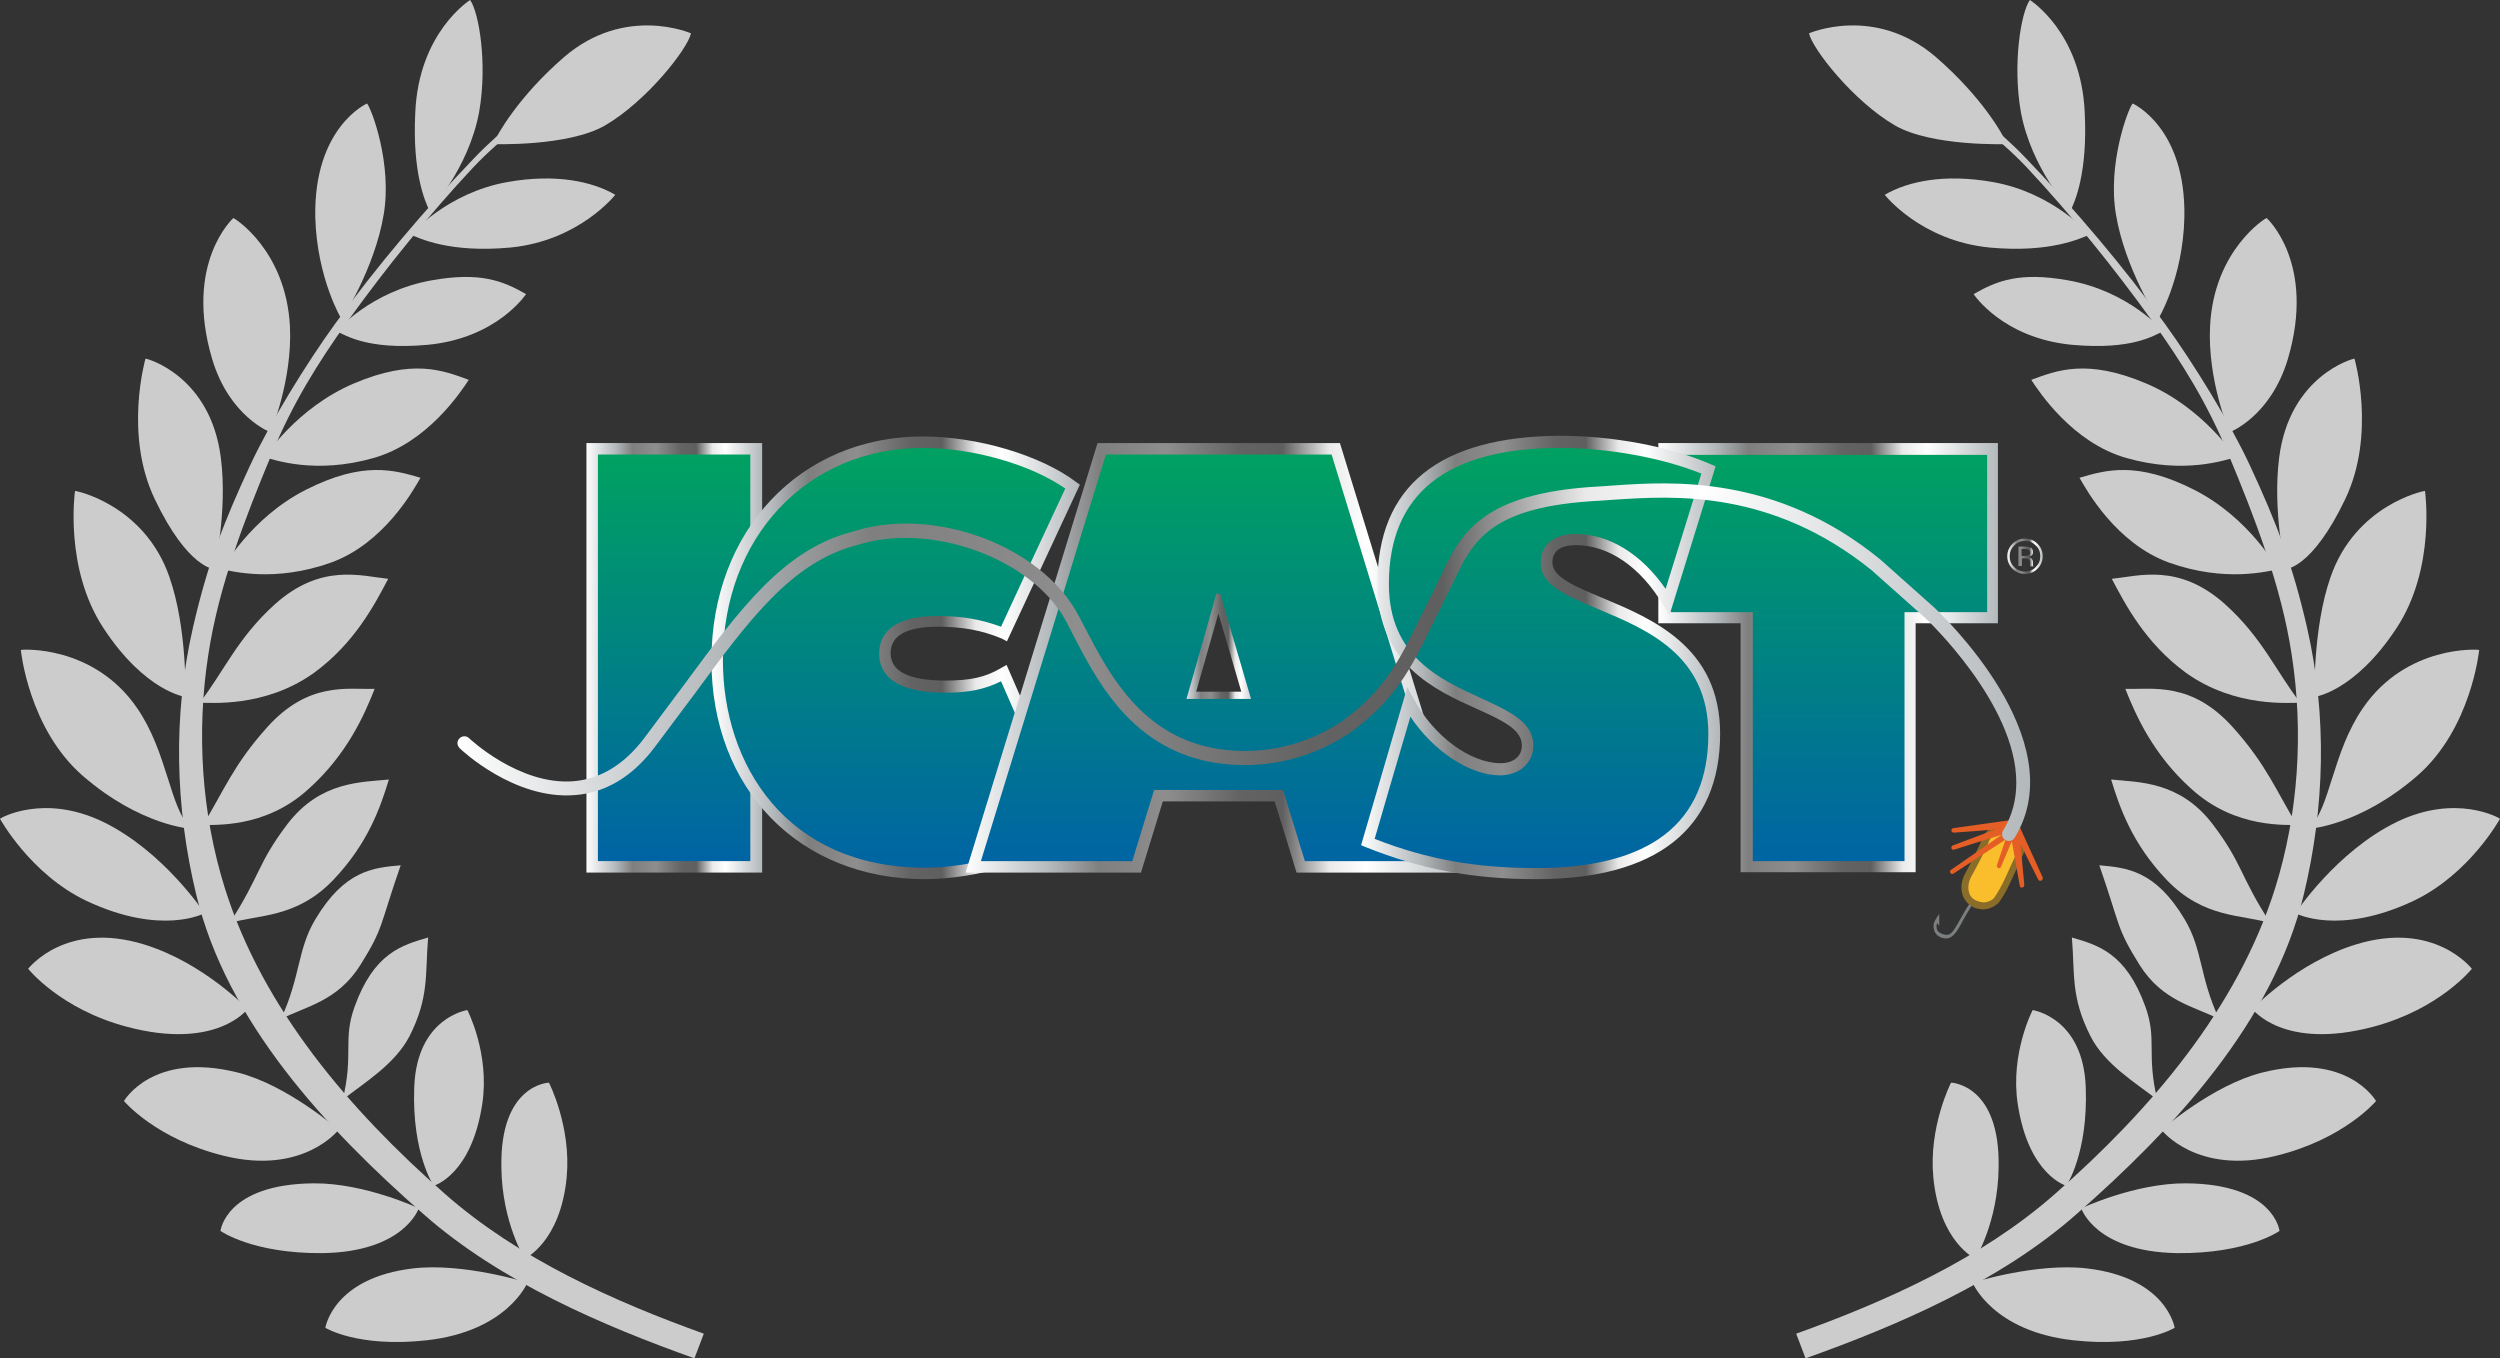 <?xml version="1.0" encoding="utf-8"?>
<!-- Generator: Adobe Illustrator 27.7.0, SVG Export Plug-In . SVG Version: 6.00 Build 0)  -->
<svg version="1.1" id="Layer_1" xmlns="http://www.w3.org/2000/svg" xmlns:xlink="http://www.w3.org/1999/xlink" x="0px" y="0px"
	 viewBox="0 0 72 39.12" style="enable-background:new 0 0 72 39.12;" xml:space="preserve">
<rect x="0" y="0" width="72" height="39.12" fill="#333333" stroke="none"/>
<style type="text/css">
	.st0{fill:#CCCCCC;}
	.st1{fill:url(#SVGID_1_);}
	.st2{fill:none;}
	.st3{fill:url(#SVGID_00000072257007427339261460000002235992460755823492_);}
	.st4{fill:url(#SVGID_00000142876859076711752680000016418439570505168300_);}
	.st5{fill:url(#SVGID_00000126302137079326914330000009019226141794890931_);}
	.st6{fill:url(#SVGID_00000176725946408175814480000013137777034376340370_);}
	.st7{fill:url(#SVGID_00000121239486651027861430000008595232326986197165_);}
	.st8{fill:url(#SVGID_00000111878808686644372720000001696067923487387581_);}
	.st9{fill:url(#SVGID_00000137113189177047540270000008510663601972902847_);}
	.st10{fill:url(#SVGID_00000035491248741259878030000018106871695354510774_);}
	.st11{fill:url(#SVGID_00000001639233168505613130000014134314692856383878_);}
	.st12{fill:url(#SVGID_00000058580537337928851200000006234731433012106158_);}
	.st13{fill:url(#SVGID_00000176741764142906577170000002142270729128957591_);}
	.st14{fill:#7B7F81;}
	.st15{fill:#FABD2C;}
	.st16{fill:#896D28;}
	.st17{fill:#E45E26;}
	.st18{fill:url(#SVGID_00000048502742906036600800000006673789193781441932_);}
</style>
<g>
	<path id="path3035" class="st0" d="M16.32,2.39c-0.89,0.6-1.88,1.34-2.67,2.17c-1.41,1.47-2.81,3.12-4.01,4.78
		c-0.81,1.12-1.86,2.82-2.44,4.07c-0.77,1.66-1.22,2.83-1.64,4.65c-0.59,2.57-0.51,5.21,0.09,7.7c0.88,3.66,3.72,6.73,6.55,9.21
		c2.21,1.95,5.19,3.22,7.8,4.15l0.27-0.71c-2.59-0.93-5.34-2.16-7.46-4.03c-2.73-2.4-5.25-5.33-6.34-8.82
		c-0.66-2.12-0.82-4.45-0.47-6.71c0.3-1.98,1.07-3.96,1.82-5.76c0.61-1.48,1.33-2.63,2.2-3.85c1.11-1.54,2.32-3.04,3.61-4.42
		c0.84-0.89,1.95-1.69,2.85-2.29L16.32,2.39z"/>
	<path id="path3809" class="st0" d="M15.19,36.94c0,0-1.84-0.58-3.29-0.41c-2.31,0.27-2.53,1.71-2.53,1.71s0.93,0.58,2.92,0.36
		C14.62,38.34,15.19,36.94,15.19,36.94L15.19,36.94z"/>
	<path id="path3811" class="st0" d="M12.06,34.8c0,0-1.55-0.73-3.02-0.72c-2.54,0.02-2.69,1.37-2.69,1.37s0.92,0.66,2.95,0.64
		C11.65,36.05,12.06,34.8,12.06,34.8L12.06,34.8z"/>
	<path id="path3813" class="st0" d="M9.75,32.54c0,0-1.47-1.29-2.9-1.65c-2.46-0.62-3.28,0.82-3.28,0.82s0.92,1.1,2.89,1.58
		C8.74,33.85,9.75,32.54,9.75,32.54L9.75,32.54z"/>
	<path id="path3815" class="st0" d="M7.13,29.06c0,0-1.26-1.33-2.98-1.86c-2.25-0.69-3.31,0.67-3.34,0.7c0,0,0.92,1.16,2.84,1.67
		C6.24,30.26,7.13,29.06,7.13,29.06z"/>
	<path id="path3817" class="st0" d="M5.89,26.3c0,0-1.17-1.78-2.92-2.63c-1.7-0.82-2.94-0.12-2.97-0.09c0,0,0.87,1.59,2.48,2.36
		C4.66,26.97,5.89,26.3,5.89,26.3L5.89,26.3z"/>
	<path id="path3819" class="st0" d="M5.51,23.87c-0.63-0.59-0.67-2.19-1.57-3.49c-1.25-1.81-3.31-1.68-3.34-1.66
		c0,0,0.22,2.26,1.78,3.62C4.05,23.79,5.51,23.87,5.51,23.87L5.51,23.87z"/>
	<path id="path3821" class="st0" d="M5.34,20.07c0,0,0.06-1.96-0.46-3.45c-0.72-2.08-2.69-2.49-2.72-2.48c0,0-0.32,2.22,0.82,3.95
		C4.19,19.93,5.34,20.07,5.34,20.07L5.34,20.07z"/>
	<path id="path3823" class="st0" d="M6.17,16.39c0,0,0.39-1.65,0.19-3.21c-0.3-2.36-2.13-2.86-2.17-2.85c0,0-0.63,2.18,0.27,4.05
		C5.41,16.37,6.17,16.39,6.17,16.39L6.17,16.39z"/>
	<path id="path3830" class="st0" d="M7.79,12.45c0,0,0.64-1.49,0.56-3.06C8.23,7.2,6.75,6.28,6.72,6.28c0,0-1.43,1.29-0.61,4.06
		C6.61,12.01,7.79,12.45,7.79,12.45L7.79,12.45z"/>
	<path id="path3832" class="st0" d="M9.84,9.2c0,0,0.95-1.46,1.21-3.02c0.25-1.46-0.35-3.05-0.48-3.2c0,0-1.54,0.68-1.49,3.28
		C9.13,8.03,9.84,9.2,9.84,9.2L9.84,9.2z"/>
	<path id="path3834" class="st0" d="M12.37,6.07c0,0,1.13-1.21,1.43-2.85c0.24-1.37,0-2.85-0.26-3.22c0,0-1.48,0.92-1.58,3.24
		C11.87,4.99,12.25,5.82,12.37,6.07L12.37,6.07z"/>
	<path id="path3836" class="st0" d="M14.2,4.15c0,0,2.16,0.08,3.23-0.54c1.2-0.7,2.38-2.21,2.47-2.65c0,0-1.89-0.83-3.65,0.68
		C14.92,2.79,14.31,3.89,14.2,4.15L14.2,4.15z"/>
	<path id="path3838" class="st0" d="M11.83,6.76c0,0,1.03-1.21,2.8-1.52C16,5,17.05,5.22,17.72,5.61c0,0-1.04,1.33-3.03,1.52
		C12.94,7.29,12.08,6.86,11.83,6.76L11.83,6.76z"/>
	<path id="path3840" class="st0" d="M9.69,9.54c0,0,0.98-1.16,2.76-1.47c1.37-0.24,2.02,0.01,2.7,0.4c0,0-0.83,1.27-2.83,1.46
		C10.58,10.09,9.95,9.65,9.69,9.54L9.69,9.54z"/>
	<path id="path3842" class="st0" d="M7.62,13.17c0,0,0.92-1.43,2.58-2.13c1.7-0.72,2.57-0.37,3.3-0.1
		c-0.23,0.35-1.19,1.81-2.74,2.25C9.08,13.67,7.9,13.24,7.62,13.17L7.62,13.17z"/>
	<path id="path3844" class="st0" d="M6.4,16.4c0,0,0.81-1.49,2.42-2.3c1.64-0.83,2.54-0.56,3.29-0.34
		c-0.21,0.37-1.06,1.89-2.57,2.44C7.89,16.79,6.67,16.44,6.4,16.4L6.4,16.4z"/>
	<path id="path3846" class="st0" d="M5.75,20.24c0.7-0.9,1.09-1.87,2.17-2.84c1.33-1.19,2.48-0.81,3.26-0.73
		c-0.38,0.72-0.96,1.85-2.14,2.71C7.61,20.4,6.03,20.23,5.75,20.24L5.75,20.24z"/>
	<path id="path3848" class="st0" d="M5.84,23.77c0.6-0.98,0.88-1.74,1.85-2.82c1.19-1.33,2.32-1.09,3.1-1.11
		c-0.3,0.76-0.8,1.89-1.89,2.87C7.61,23.9,6.11,23.73,5.84,23.77z"/>
	<path id="path3850" class="st0" d="M6.61,26.59c0.9-1.39,0.79-1.7,1.67-2.86c0.95-1.24,2.14-1.2,2.92-1.28
		c-0.24,0.78-0.59,1.83-1.6,2.89C8.52,26.47,7.4,26.33,6.61,26.59L6.61,26.59z"/>
	<path id="path3852" class="st0" d="M8.09,29.35c0.57-1.23,0.47-2,0.99-2.87c0.85-1.43,1.69-1.49,2.46-1.56
		c-0.62,1.78-0.48,1.78-1.16,2.87C9.72,28.84,8.81,28.98,8.09,29.35L8.09,29.35z"/>
	<path id="path3854" class="st0" d="M9.87,31.67c0.32-1.32,0-1.72,0.34-2.67c0.56-1.56,1.37-1.78,2.12-2
		c-0.09,1.05,0.04,1.71-0.54,2.85C11.37,30.65,10.51,31.17,9.87,31.67L9.87,31.67z"/>
	<path id="path3856" class="st0" d="M13.46,29.09c0,0,0.65,1.25,0.43,2.7c-0.31,2.06-1.4,2.36-1.4,2.36s-0.63-0.93-0.56-2.83
		C12,29.3,13.46,29.09,13.46,29.09L13.46,29.09z"/>
	<path id="path3858" class="st0" d="M15.81,31.18c0,0,0.65,1.27,0.51,2.73c-0.18,1.87-1.21,2.34-1.21,2.34s-0.65-1.04-0.67-2.62
		C14.39,31.22,15.81,31.18,15.81,31.18L15.81,31.18z"/>
	<path id="path3862" class="st0" d="M55.68,2.39c0.89,0.6,1.88,1.34,2.67,2.17c1.41,1.47,2.81,3.12,4.01,4.78
		c0.81,1.12,1.86,2.82,2.44,4.07c0.77,1.66,1.22,2.83,1.64,4.65c0.59,2.57,0.51,5.21-0.09,7.7c-0.88,3.66-3.72,6.73-6.55,9.21
		c-2.21,1.95-5.19,3.22-7.8,4.15l-0.27-0.71c2.59-0.93,5.34-2.16,7.46-4.03c2.73-2.4,5.25-5.33,6.34-8.82
		c0.66-2.12,0.82-4.46,0.47-6.71c-0.3-1.98-1.07-3.96-1.82-5.76c-0.61-1.48-1.33-2.63-2.2-3.85c-1.11-1.54-2.32-3.04-3.61-4.42
		c-0.84-0.89-1.95-1.69-2.85-2.29L55.68,2.39z"/>
	<path id="path3864" class="st0" d="M56.81,36.94c0,0,1.84-0.58,3.29-0.41c2.31,0.27,2.53,1.71,2.53,1.71s-0.93,0.58-2.92,0.36
		C57.38,38.34,56.81,36.94,56.81,36.94L56.81,36.94z"/>
	<path id="path3866" class="st0" d="M59.94,34.8c0,0,1.55-0.73,3.02-0.72c2.54,0.02,2.69,1.37,2.69,1.37s-0.92,0.66-2.95,0.64
		C60.34,36.05,59.94,34.8,59.94,34.8L59.94,34.8z"/>
	<path id="path3868" class="st0" d="M62.25,32.54c0,0,1.47-1.29,2.9-1.65c2.46-0.62,3.28,0.82,3.28,0.82s-0.92,1.1-2.89,1.58
		C63.26,33.85,62.25,32.54,62.25,32.54L62.25,32.54z"/>
	<path id="path3870" class="st0" d="M64.87,29.06c0,0,1.26-1.33,2.98-1.86c2.25-0.69,3.31,0.67,3.34,0.7c0,0-0.92,1.16-2.84,1.67
		C65.76,30.26,64.87,29.06,64.87,29.06L64.87,29.06z"/>
	<path id="path3872" class="st0" d="M66.11,26.3c0,0,1.17-1.78,2.92-2.63c1.7-0.82,2.94-0.12,2.97-0.09c0,0-0.87,1.59-2.48,2.36
		C67.34,26.97,66.11,26.3,66.11,26.3L66.11,26.3z"/>
	<path id="path3874" class="st0" d="M66.49,23.87c0.63-0.59,0.67-2.19,1.57-3.49c1.25-1.81,3.31-1.68,3.34-1.66
		c0,0-0.22,2.26-1.78,3.62C67.95,23.79,66.49,23.87,66.49,23.87L66.49,23.87z"/>
	<path id="path3876" class="st0" d="M66.66,20.07c0,0-0.06-1.96,0.46-3.45c0.72-2.08,2.69-2.49,2.72-2.48c0,0,0.32,2.22-0.82,3.95
		C67.81,19.93,66.66,20.07,66.66,20.07L66.66,20.07z"/>
	<path id="path3878" class="st0" d="M65.83,16.39c0,0-0.39-1.65-0.19-3.21c0.3-2.36,2.13-2.86,2.17-2.85c0,0,0.63,2.18-0.27,4.05
		C66.59,16.37,65.83,16.39,65.83,16.39L65.83,16.39z"/>
	<path id="path3880" class="st0" d="M64.21,12.45c0,0-0.64-1.49-0.56-3.06c0.11-2.18,1.59-3.11,1.63-3.11c0,0,1.43,1.29,0.61,4.06
		C65.39,12.01,64.21,12.45,64.21,12.45L64.21,12.45z"/>
	<path id="path3882" class="st0" d="M62.15,9.2c0,0-0.95-1.46-1.21-3.02c-0.25-1.46,0.35-3.05,0.48-3.2c0,0,1.54,0.68,1.49,3.28
		C62.87,8.03,62.15,9.2,62.15,9.2L62.15,9.2z"/>
	<path id="path3884" class="st0" d="M59.63,6.07c0,0-1.13-1.21-1.43-2.85c-0.24-1.37,0-2.85,0.26-3.22c0,0,1.48,0.92,1.58,3.24
		C60.13,4.99,59.75,5.82,59.63,6.07L59.63,6.07z"/>
	<path id="path3886" class="st0" d="M57.8,4.15c0,0-2.16,0.08-3.23-0.54c-1.2-0.7-2.38-2.21-2.47-2.65c0,0,1.89-0.83,3.65,0.68
		C57.08,2.79,57.7,3.89,57.8,4.15z"/>
	<path id="path3888" class="st0" d="M60.18,6.76c0,0-1.03-1.21-2.8-1.52C56,5,54.95,5.22,54.28,5.61c0,0,1.04,1.33,3.03,1.52
		C59.06,7.29,59.92,6.86,60.18,6.76L60.18,6.76z"/>
	<path id="path3890" class="st0" d="M62.3,9.54c0,0-0.98-1.16-2.76-1.47c-1.37-0.24-2.02,0.01-2.7,0.4c0,0,0.83,1.27,2.83,1.46
		C61.42,10.09,62.05,9.65,62.3,9.54L62.3,9.54z"/>
	<path id="path3892" class="st0" d="M64.38,13.17c0,0-0.92-1.43-2.58-2.13c-1.7-0.72-2.57-0.37-3.3-0.1
		c0.23,0.35,1.19,1.81,2.74,2.25C62.92,13.67,64.11,13.24,64.38,13.17L64.38,13.17z"/>
	<path id="path3894" class="st0" d="M65.6,16.4c0,0-0.81-1.49-2.42-2.3c-1.64-0.83-2.54-0.56-3.29-0.34
		c0.21,0.37,1.06,1.89,2.57,2.44C64.11,16.79,65.33,16.44,65.6,16.4L65.6,16.4z"/>
	<path id="path3896" class="st0" d="M66.25,20.24c-0.7-0.9-1.09-1.87-2.17-2.84c-1.33-1.19-2.48-0.81-3.26-0.73
		c0.38,0.72,0.96,1.85,2.14,2.71C64.39,20.4,65.97,20.23,66.25,20.24L66.25,20.24z"/>
	<path id="path3898" class="st0" d="M66.16,23.77c-0.6-0.98-0.88-1.74-1.85-2.82c-1.19-1.33-2.32-1.09-3.1-1.11
		c0.3,0.76,0.8,1.89,1.89,2.87C64.4,23.9,65.89,23.73,66.16,23.77z"/>
	<path id="path3900" class="st0" d="M65.39,26.59c-0.9-1.39-0.79-1.7-1.67-2.86c-0.95-1.24-2.14-1.2-2.92-1.28
		c0.24,0.78,0.59,1.83,1.6,2.89C63.48,26.47,64.6,26.33,65.39,26.59L65.39,26.59z"/>
	<path id="path3902" class="st0" d="M63.91,29.35c-0.57-1.23-0.47-2-0.99-2.87c-0.85-1.43-1.69-1.49-2.46-1.56
		c0.62,1.78,0.48,1.78,1.16,2.87C62.28,28.84,63.19,28.98,63.91,29.35L63.91,29.35z"/>
	<path id="path3904" class="st0" d="M62.13,31.67c-0.32-1.32,0-1.72-0.34-2.67c-0.56-1.56-1.37-1.78-2.12-2
		c0.09,1.05-0.04,1.71,0.54,2.85C60.62,30.65,61.48,31.17,62.13,31.67L62.13,31.67z"/>
	<path id="path3906" class="st0" d="M58.54,29.09c0,0-0.65,1.25-0.43,2.7c0.31,2.06,1.4,2.36,1.4,2.36s0.63-0.93,0.56-2.83
		C60,29.3,58.54,29.09,58.54,29.09L58.54,29.09z"/>
	<path id="path3908" class="st0" d="M56.19,31.18c0,0-0.65,1.27-0.51,2.73c0.18,1.87,1.21,2.34,1.21,2.34s0.65-1.04,0.67-2.62
		C57.61,31.22,56.19,31.18,56.19,31.18L56.19,31.18z"/>
	<g>
		<linearGradient id="SVGID_1_" gradientUnits="userSpaceOnUse" x1="57.811" y1="16.021" x2="58.832" y2="16.021">
			<stop  offset="0" style="stop-color:#FFFFFF"/>
			<stop  offset="0.169" style="stop-color:#B3B8BB"/>
			<stop  offset="0.264" style="stop-color:#7F7F7F"/>
			<stop  offset="0.396" style="stop-color:#8E8E8E"/>
			<stop  offset="0.542" style="stop-color:#636363"/>
			<stop  offset="0.626" style="stop-color:#5F5F5F"/>
			<stop  offset="0.718" style="stop-color:#EAEAEA"/>
			<stop  offset="0.791" style="stop-color:#FFFFFF"/>
			<stop  offset="1" style="stop-color:#B3B8BB"/>
		</linearGradient>
		<path class="st1" d="M58.68,16.38c-0.1,0.1-0.22,0.15-0.36,0.15c-0.14,0-0.26-0.05-0.36-0.15c-0.1-0.1-0.15-0.22-0.15-0.36
			c0-0.14,0.05-0.26,0.15-0.36c0.1-0.1,0.22-0.15,0.36-0.15c0.14,0,0.26,0.05,0.36,0.15c0.1,0.1,0.15,0.22,0.15,0.36
			C58.83,16.16,58.78,16.28,58.68,16.38 M58.01,15.71c-0.09,0.09-0.13,0.19-0.13,0.31c0,0.12,0.04,0.23,0.13,0.31
			c0.09,0.09,0.19,0.13,0.31,0.13c0.12,0,0.23-0.04,0.31-0.13c0.09-0.09,0.13-0.19,0.13-0.31c0-0.12-0.04-0.23-0.13-0.31
			c-0.09-0.09-0.19-0.13-0.31-0.13C58.2,15.58,58.1,15.62,58.01,15.71 M58.31,15.74c0.07,0,0.12,0.01,0.15,0.02
			c0.06,0.02,0.09,0.07,0.09,0.14c0,0.05-0.02,0.09-0.05,0.11c-0.02,0.01-0.05,0.02-0.08,0.03c0.04,0.01,0.08,0.03,0.1,0.06
			c0.02,0.03,0.03,0.06,0.03,0.09v0.04c0,0.01,0,0.03,0,0.04c0,0.01,0,0.03,0.01,0.03l0,0.01h-0.09c0,0,0,0,0-0.01c0,0,0,0,0-0.01
			l0-0.02v-0.04c0-0.07-0.02-0.11-0.05-0.13c-0.02-0.01-0.06-0.02-0.11-0.02h-0.08v0.22h-0.1v-0.56H58.31z M58.42,15.83
			c-0.02-0.01-0.06-0.02-0.12-0.02h-0.08v0.2h0.09c0.04,0,0.08,0,0.1-0.01c0.04-0.02,0.06-0.05,0.06-0.09
			C58.46,15.87,58.44,15.84,58.42,15.83"/>
		<rect x="16.89" y="12.1" class="st2" width="40.66" height="6.14"/>
		
			<linearGradient id="SVGID_00000140709324394960221380000009075723289546322317_" gradientUnits="userSpaceOnUse" x1="52.654" y1="24.858" x2="52.654" y2="12.995">
			<stop  offset="0" style="stop-color:#0064A4"/>
			<stop  offset="1" style="stop-color:#00A161"/>
		</linearGradient>
		<path style="fill:url(#SVGID_00000140709324394960221380000009075723289546322317_);" d="M47.97,12.97v4.78c0,0,2.15,0,2.37,0
			c0,0.24,0,7.17,0,7.17h4.62c0,0,0-6.93,0-7.17c0.22,0,2.37,0,2.37,0v-4.78H47.97z"/>
		
			<linearGradient id="SVGID_00000139293862270153526610000013699794364062037929_" gradientUnits="userSpaceOnUse" x1="19.415" y1="24.749" x2="19.415" y2="13.103">
			<stop  offset="0" style="stop-color:#0064A4"/>
			<stop  offset="1" style="stop-color:#00A161"/>
		</linearGradient>
		
			<rect x="17.1" y="12.97" style="fill:url(#SVGID_00000139293862270153526610000013699794364062037929_);" width="4.64" height="11.95"/>
		
			<linearGradient id="SVGID_00000037654777772225333870000005195498775578912151_" gradientUnits="userSpaceOnUse" x1="16.886" y1="18.947" x2="21.945" y2="18.947">
			<stop  offset="0" style="stop-color:#FFFFFF"/>
			<stop  offset="0.169" style="stop-color:#B3B8BB"/>
			<stop  offset="0.264" style="stop-color:#7F7F7F"/>
			<stop  offset="0.396" style="stop-color:#8E8E8E"/>
			<stop  offset="0.542" style="stop-color:#636363"/>
			<stop  offset="0.626" style="stop-color:#5F5F5F"/>
			<stop  offset="0.718" style="stop-color:#EAEAEA"/>
			<stop  offset="0.791" style="stop-color:#FFFFFF"/>
			<stop  offset="1" style="stop-color:#B3B8BB"/>
		</linearGradient>
		<path style="fill:url(#SVGID_00000037654777772225333870000005195498775578912151_);" d="M21.78,12.76h-4.89v12.37h5.06V12.76
			H21.78z M21.61,24.8h-4.39V13.09h4.39V24.8z"/>
		
			<linearGradient id="SVGID_00000047774618290999865210000015933136137492339336_" gradientUnits="userSpaceOnUse" x1="25.766" y1="25.023" x2="25.766" y2="12.94">
			<stop  offset="0" style="stop-color:#0064A4"/>
			<stop  offset="1" style="stop-color:#00A161"/>
		</linearGradient>
		<path style="fill:url(#SVGID_00000047774618290999865210000015933136137492339336_);" d="M20.7,19.02c0,3.03,1.84,6.1,5.94,6.1
			c1.34,0,3.02-0.48,4.1-1.16l0.09-0.06l-1.94-4.45l-0.12,0.06c-0.45,0.23-0.88,0.32-1.54,0.32c-0.81,0-1.79-0.17-1.79-1
			c0-0.64,0.52-0.96,1.55-0.96c0.67,0,1.22,0.09,1.78,0.31l0.11,0.04l1.94-4.18l-0.08-0.06c-1.02-0.71-2.69-1.19-4.17-1.19
			C23.17,12.78,20.7,15.4,20.7,19.02z"/>
		
			<linearGradient id="SVGID_00000178911544694808905540000010752022880793053851_" gradientUnits="userSpaceOnUse" x1="20.491" y1="18.947" x2="31.093" y2="18.947">
			<stop  offset="0" style="stop-color:#FFFFFF"/>
			<stop  offset="0.169" style="stop-color:#B3B8BB"/>
			<stop  offset="0.264" style="stop-color:#7F7F7F"/>
			<stop  offset="0.396" style="stop-color:#8E8E8E"/>
			<stop  offset="0.542" style="stop-color:#636363"/>
			<stop  offset="0.626" style="stop-color:#5F5F5F"/>
			<stop  offset="0.718" style="stop-color:#EAEAEA"/>
			<stop  offset="0.791" style="stop-color:#FFFFFF"/>
			<stop  offset="1" style="stop-color:#B3B8BB"/>
		</linearGradient>
		<path style="fill:url(#SVGID_00000178911544694808905540000010752022880793053851_);" d="M20.49,19.02c0,3.71,2.53,6.3,6.15,6.3
			c1.45,0,3.23-0.52,4.34-1.27l0.11-0.08l-2.1-4.82l-0.16,0.09c-0.46,0.27-0.89,0.36-1.6,0.36c-1.05,0-1.58-0.26-1.58-0.79
			c0-0.5,0.45-0.76,1.35-0.76c0.72,0,1.27,0.1,1.85,0.34L29,18.47l2.1-4.51l-0.11-0.08c-1.02-0.77-2.84-1.31-4.41-1.31
			C23.05,12.57,20.49,15.28,20.49,19.02 M20.82,19.02c0-3.54,2.42-6.12,5.76-6.12c1.45,0,3.11,0.48,4.1,1.17
			c-0.11,0.23-1.74,3.73-1.85,3.98c-0.57-0.21-1.12-0.31-1.83-0.31c-1.39,0-1.68,0.59-1.68,1.09c0,0.51,0.33,1.12,1.91,1.12
			c0.68,0,1.14-0.1,1.6-0.33c0.13,0.29,1.74,3.99,1.85,4.23c-1.05,0.67-2.71,1.14-4.03,1.14C22.62,24.99,20.82,21.99,20.82,19.02"/>
		
			<linearGradient id="SVGID_00000016765586465646805450000017908838360995229356_" gradientUnits="userSpaceOnUse" x1="34.007" y1="18.615" x2="36.191" y2="18.615">
			<stop  offset="0" style="stop-color:#FFFFFF"/>
			<stop  offset="0.169" style="stop-color:#B3B8BB"/>
			<stop  offset="0.264" style="stop-color:#7F7F7F"/>
			<stop  offset="0.396" style="stop-color:#8E8E8E"/>
			<stop  offset="0.542" style="stop-color:#636363"/>
			<stop  offset="0.626" style="stop-color:#5F5F5F"/>
			<stop  offset="0.718" style="stop-color:#EAEAEA"/>
			<stop  offset="0.791" style="stop-color:#FFFFFF"/>
			<stop  offset="1" style="stop-color:#B3B8BB"/>
		</linearGradient>
		<path style="fill:url(#SVGID_00000016765586465646805450000017908838360995229356_);" d="M35.11,16.98h-0.17l-0.94,3.27h2.18
			l-0.96-3.27H35.11z M35.09,17.67c0.18,0.61,0.57,1.95,0.66,2.25h-1.3C34.53,19.62,34.92,18.28,35.09,17.67"/>
		
			<linearGradient id="SVGID_00000143582273886833902960000017134391619635278782_" gradientUnits="userSpaceOnUse" x1="47.764" y1="18.947" x2="57.546" y2="18.947">
			<stop  offset="0" style="stop-color:#FFFFFF"/>
			<stop  offset="0.169" style="stop-color:#B3B8BB"/>
			<stop  offset="0.264" style="stop-color:#7F7F7F"/>
			<stop  offset="0.396" style="stop-color:#8E8E8E"/>
			<stop  offset="0.542" style="stop-color:#636363"/>
			<stop  offset="0.626" style="stop-color:#5F5F5F"/>
			<stop  offset="0.718" style="stop-color:#EAEAEA"/>
			<stop  offset="0.791" style="stop-color:#FFFFFF"/>
			<stop  offset="1" style="stop-color:#B3B8BB"/>
		</linearGradient>
		<path style="fill:url(#SVGID_00000143582273886833902960000017134391619635278782_);" d="M57.38,12.76h-9.62v5.19h2.37v7.17h5.04
			v-7.17h2.37v-5.19H57.38z M57.22,17.63h-2.37v7.17h-4.37v-7.17h-2.37v-4.53h9.12V17.63z"/>
		
			<linearGradient id="SVGID_00000170273836812278885980000002555857723178620060_" gradientUnits="userSpaceOnUse" x1="35.099" y1="24.858" x2="35.099" y2="13.049">
			<stop  offset="0" style="stop-color:#0064A4"/>
			<stop  offset="1" style="stop-color:#00A161"/>
		</linearGradient>
		<path style="fill:url(#SVGID_00000170273836812278885980000002555857723178620060_);" d="M31.76,12.97l-3.67,11.95h4.61
			c0,0,0.58-1.89,0.63-2.05c0.17,0,3.36,0,3.53,0c0.05,0.16,0.63,2.05,0.63,2.05h4.61l-3.67-11.95H31.76z M35.14,17.1
			c0.05,0.16,0.81,2.75,0.89,3.03c-0.26,0-1.6,0-1.86,0c0.08-0.28,0.82-2.87,0.86-3.03C35.07,17.1,35.13,17.1,35.14,17.1z"/>
		
			<linearGradient id="SVGID_00000023242419441030388850000013966408277967411883_" gradientUnits="userSpaceOnUse" x1="27.808" y1="18.947" x2="42.389" y2="18.947">
			<stop  offset="0" style="stop-color:#FFFFFF"/>
			<stop  offset="0.169" style="stop-color:#B3B8BB"/>
			<stop  offset="0.264" style="stop-color:#7F7F7F"/>
			<stop  offset="0.396" style="stop-color:#8E8E8E"/>
			<stop  offset="0.542" style="stop-color:#636363"/>
			<stop  offset="0.626" style="stop-color:#5F5F5F"/>
			<stop  offset="0.718" style="stop-color:#EAEAEA"/>
			<stop  offset="0.791" style="stop-color:#FFFFFF"/>
			<stop  offset="1" style="stop-color:#B3B8BB"/>
		</linearGradient>
		<path style="fill:url(#SVGID_00000023242419441030388850000013966408277967411883_);" d="M38.47,12.76h-6.86l-3.8,12.37h5.05
			c0,0,0.57-1.85,0.63-2.05h3.22c0.07,0.21,0.63,2.05,0.63,2.05h5.05l-3.8-12.37H38.47z M38.35,13.09
			c0.07,0.23,3.47,11.3,3.59,11.71h-4.36c-0.06-0.21-0.63-2.05-0.63-2.05h-3.71c0,0-0.57,1.84-0.63,2.05h-4.36
			c0.13-0.41,3.53-11.48,3.6-11.71H38.35z"/>
		
			<linearGradient id="SVGID_00000012430621054348727440000014254532019546288530_" gradientUnits="userSpaceOnUse" x1="44.386" y1="25.021" x2="44.386" y2="12.886">
			<stop  offset="0" style="stop-color:#0064A4"/>
			<stop  offset="1" style="stop-color:#00A161"/>
		</linearGradient>
		<path style="fill:url(#SVGID_00000012430621054348727440000014254532019546288530_);" d="M46.07,17.42
			c-0.88-0.37-1.57-0.65-1.57-1.21c0-0.45,0.32-0.71,0.88-0.71c0.92,0,1.8,0.54,2.49,1.53l0.14,0.21l1.14-3.67l-0.1-0.04
			c-1.14-0.46-2.71-0.75-4.11-0.75c-3.36,0-5.06,1.36-5.06,4.04c0,2.17,1.51,2.86,2.73,3.41c0.77,0.35,1.43,0.65,1.43,1.24
			c0,0.43-0.33,0.72-0.82,0.72c-0.84,0-1.84-0.66-2.49-1.63l-0.14-0.22l-1.14,3.88l0.1,0.04c1.53,0.59,2.94,0.85,4.7,0.85
			c3.37,0,5.08-1.34,5.08-3.98C49.33,18.78,47.52,18.03,46.07,17.42z"/>
		
			<linearGradient id="SVGID_00000051378170625495974810000001944201701017388221_" gradientUnits="userSpaceOnUse" x1="39.193" y1="18.947" x2="49.535" y2="18.947">
			<stop  offset="0" style="stop-color:#FFFFFF"/>
			<stop  offset="0.169" style="stop-color:#B3B8BB"/>
			<stop  offset="0.264" style="stop-color:#7F7F7F"/>
			<stop  offset="0.396" style="stop-color:#8E8E8E"/>
			<stop  offset="0.542" style="stop-color:#636363"/>
			<stop  offset="0.626" style="stop-color:#5F5F5F"/>
			<stop  offset="0.718" style="stop-color:#EAEAEA"/>
			<stop  offset="0.791" style="stop-color:#FFFFFF"/>
			<stop  offset="1" style="stop-color:#B3B8BB"/>
		</linearGradient>
		<path style="fill:url(#SVGID_00000051378170625495974810000001944201701017388221_);" d="M39.67,16.82c0,2.3,1.65,3.05,2.85,3.59
			c0.73,0.33,1.31,0.59,1.31,1.06c0,0.31-0.24,0.51-0.61,0.51c-0.87,0-1.92-0.77-2.5-1.84l-0.19-0.35l-1.33,4.55l0.14,0.06
			c1.6,0.64,3.08,0.92,4.91,0.92c3.46,0,5.29-1.45,5.29-4.19c0-2.5-1.96-3.31-3.39-3.91c-0.81-0.34-1.44-0.6-1.44-1.02
			c0-0.33,0.23-0.5,0.68-0.5c0.93,0,1.85,0.62,2.5,1.71l0.19,0.31l1.33-4.29l-0.14-0.06c-1.17-0.51-2.83-0.82-4.33-0.82
			C41.44,12.57,39.67,14,39.67,16.82 M44.16,21.47c0-0.68-0.7-0.99-1.5-1.36c-1.18-0.54-2.66-1.2-2.66-3.29
			c0-2.6,1.66-3.92,4.94-3.92c1.38,0,2.95,0.29,4.06,0.74c-0.08,0.25-0.86,2.79-1.03,3.32c-0.7-1.01-1.63-1.58-2.59-1.58
			c-0.63,0-1.01,0.31-1.01,0.83c0,0.64,0.73,0.94,1.65,1.33c1.42,0.59,3.18,1.33,3.18,3.6c0,2.56-1.67,3.86-4.96,3.86
			c-1.74,0-3.14-0.25-4.65-0.84c0.07-0.25,0.86-2.95,1.03-3.52c0.66,0.99,1.7,1.69,2.59,1.69C43.77,22.32,44.16,21.97,44.16,21.47"
			/>
		<g>
			<g>
				<g>
					<path class="st14" d="M55.85,26.32c0,0-0.13,0.18-0.15,0.26c-0.03,0.09-0.01,0.23,0.06,0.32c0.1,0.12,0.28,0.14,0.35,0.12
						c0.13-0.03,0.25-0.19,0.33-0.34c0.08-0.15,0.2-0.37,0.25-0.44c0.05-0.07,0.2-0.37,0.26-0.43c0.06-0.06-0.05-0.07-0.05-0.07
						l-0.27,0.43c0,0-0.23,0.4-0.27,0.47c-0.03,0.05-0.14,0.26-0.25,0.28c-0.12,0.02-0.27-0.05-0.31-0.12
						c-0.04-0.07-0.03-0.17-0.02-0.19c0.02-0.05,0.07,0.06,0.07,0.06L55.85,26.32z"/>
					<path class="st15" d="M56.68,25.2c-0.12,0.2-0.16,0.54,0.06,0.74c0.21,0.2,0.55,0.19,0.75-0.03c0.3-0.41,0.46-0.91,0.69-1.36
						c0.09-0.28-0.06-0.58-0.33-0.67c-0.28-0.09-0.58,0.06-0.67,0.33C57.03,24.55,56.83,24.93,56.68,25.2"/>
					<path class="st16" d="M57.08,24.18c-0.16,0.37-0.37,0.77-0.48,0.97c0,0,0,0,0,0c-0.15,0.25-0.17,0.64,0.08,0.87
						c0.12,0.12,0.28,0.17,0.45,0.17c0.17-0.01,0.32-0.08,0.44-0.2c0.21-0.29,0.35-0.62,0.49-0.93l0.21-0.46
						c0.06-0.17,0.05-0.34-0.03-0.49c-0.08-0.15-0.2-0.26-0.36-0.31C57.55,23.67,57.19,23.85,57.08,24.18 M56.81,25.87
						c-0.18-0.17-0.13-0.46-0.04-0.62c0,0,0,0,0,0c0.11-0.2,0.33-0.6,0.5-0.99c0.08-0.23,0.32-0.35,0.55-0.28
						c0.11,0.04,0.2,0.11,0.25,0.22c0.03,0.06,0.05,0.13,0.05,0.19c0,0.05-0.01,0.09-0.02,0.14c0,0-0.21,0.45-0.21,0.45
						c-0.13,0.3-0.27,0.61-0.46,0.88c-0.07,0.08-0.18,0.12-0.29,0.13C57,25.98,56.89,25.94,56.81,25.87"/>
					<path class="st17" d="M57.83,23.63l-1.57,0.22c-0.04,0-0.06,0.04-0.06,0.07c0,0.03,0.03,0.06,0.07,0.06
						c0,0,0.71-0.05,1.19-0.09c-0.47,0.18-1.22,0.46-1.22,0.46c-0.03,0.01-0.04,0.04-0.04,0.06c0,0.01,0,0.01,0,0.02
						c0.01,0.03,0.05,0.05,0.08,0.04c0,0,0.88-0.28,1.37-0.43c-0.46,0.32-1.46,1.01-1.46,1.01c-0.02,0.01-0.03,0.03-0.03,0.05
						c0,0.01,0,0.02,0.01,0.04c0.02,0.03,0.06,0.04,0.09,0.02c0,0,1.01-0.66,1.5-0.98c-0.1,0.3-0.25,0.74-0.25,0.74
						c0,0.01,0,0.01,0,0.02c0,0.03,0.02,0.05,0.04,0.06c0.03,0.01,0.07,0,0.08-0.04c0,0,0.2-0.48,0.31-0.73
						c0.06,0.32,0.23,1.28,0.23,1.28c0,0.04,0.04,0.06,0.07,0.05c0.03,0,0.06-0.03,0.06-0.07c0,0,0,0,0-0.01
						c0,0-0.07-0.75-0.11-1.17c0.18,0.37,0.51,1.02,0.51,1.02c0.02,0.03,0.05,0.05,0.09,0.03c0.03-0.01,0.04-0.04,0.04-0.06
						c0-0.01,0-0.02,0-0.03l-0.66-1.45c-0.01-0.02-0.02-0.03-0.04-0.04c0,0-0.01,0-0.02,0c-0.01-0.03-0.05-0.04-0.08-0.03
						c0,0-0.05,0.02-0.05,0.02c0,0,0.01,0,0.01-0.01c0-0.01,0-0.01,0-0.02c-0.01-0.03-0.04-0.05-0.07-0.05l-0.02,0
						c0.01-0.01,0.01-0.02,0.01-0.03c0,0,0-0.01,0-0.01C57.9,23.65,57.87,23.63,57.83,23.63"/>
				</g>
				
					<linearGradient id="SVGID_00000170259863346626555420000001738437621321492898_" gradientUnits="userSpaceOnUse" x1="13.161" y1="19.068" x2="58.472" y2="19.068">
					<stop  offset="0" style="stop-color:#FFFFFF"/>
					<stop  offset="0.169" style="stop-color:#B3B8BB"/>
					<stop  offset="0.264" style="stop-color:#7F7F7F"/>
					<stop  offset="0.396" style="stop-color:#8E8E8E"/>
					<stop  offset="0.542" style="stop-color:#636363"/>
					<stop  offset="0.626" style="stop-color:#5F5F5F"/>
					<stop  offset="0.718" style="stop-color:#EAEAEA"/>
					<stop  offset="0.791" style="stop-color:#FFFFFF"/>
					<stop  offset="1" style="stop-color:#B3B8BB"/>
				</linearGradient>
				<path style="fill:url(#SVGID_00000170259863346626555420000001738437621321492898_);" d="M46.49,13.98l-0.43,0.03
					c-3.44,0.18-4.01,1.4-4.57,2.59l-0.29,0.59c0,0-0.34,0.68-0.34,0.68c-0.53,1.1-0.99,2.04-2.25,2.93
					c-1.86,1.2-3.63,0.79-4.13,0.63c-1.76-0.55-2.59-2.12-3.19-3.27l-0.27-0.51c-1.1-1.97-4.17-3.08-6.46-2.34
					c-1.99,0.51-3.25,2.23-4.85,4.4l-1.18,1.58c-0.57,0.74-1.25,1.15-2.02,1.21c-1.56,0.12-2.99-1.23-3-1.24
					c-0.08-0.08-0.21-0.07-0.28,0.01c-0.08,0.08-0.07,0.2,0.01,0.28c0.06,0.06,1.57,1.48,3.3,1.35c0.88-0.06,1.66-0.52,2.3-1.36
					l1.19-1.59c1.55-2.11,2.78-3.77,4.65-4.25c2.1-0.68,5.01,0.37,6,2.15l0.26,0.5c0.63,1.21,1.5,2.87,3.42,3.47
					c0.54,0.17,2.46,0.62,4.47-0.68c1.35-0.95,1.83-1.94,2.39-3.08l0.33-0.67c0,0,0.3-0.61,0.3-0.61c0.56-1.18,1.03-2.2,4.23-2.36
					l0.43-0.03c1.68-0.11,4.5-0.3,7.39,2.03l1.55,1.38c0.03,0.03,2.62,2.46,2.62,4.74c0,0.48-0.11,0.94-0.38,1.38
					c-0.02,0.03-0.03,0.07-0.03,0.1c0,0.07,0.03,0.13,0.09,0.17c0.09,0.06,0.22,0.03,0.27-0.06c1.74-2.82-2.14-6.47-2.31-6.63
					c0,0-1.56-1.39-1.56-1.39C51.15,13.66,48.11,13.87,46.49,13.98"/>
			</g>
		</g>
	</g>
</g>
</svg>
